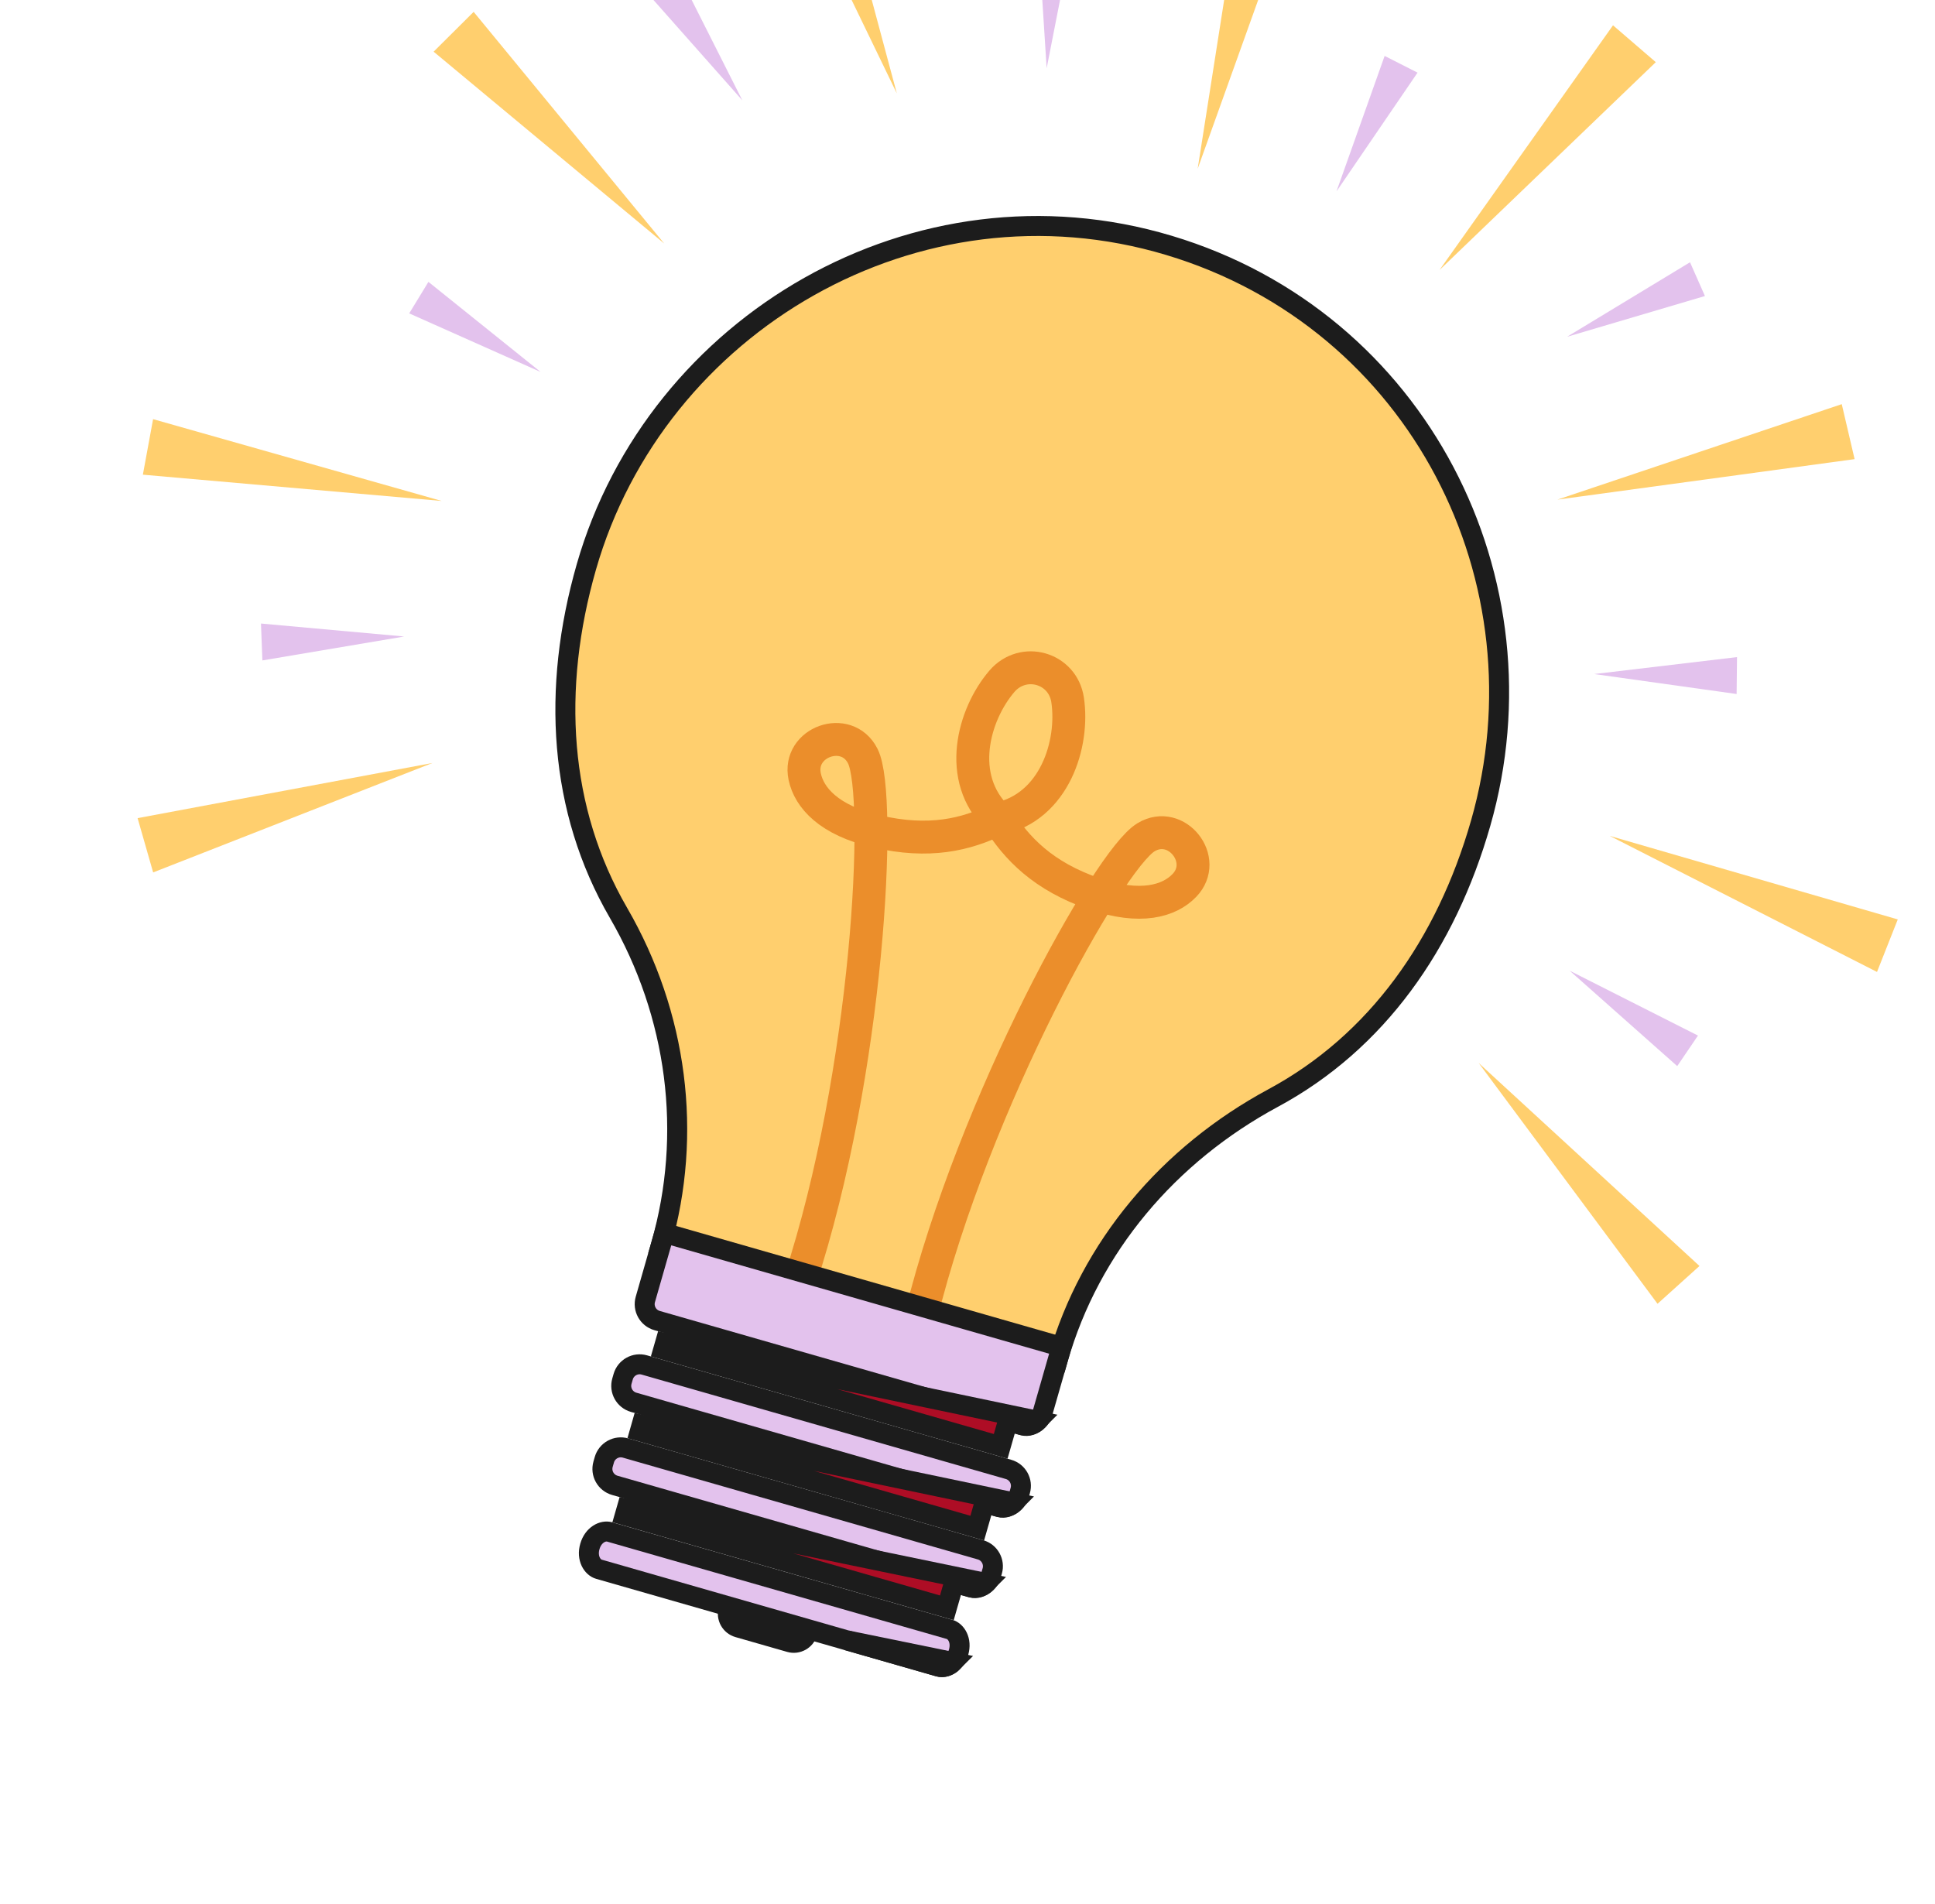 <svg width="248" height="244" viewBox="0 0 248 244" fill="none" xmlns="http://www.w3.org/2000/svg">
<g clip-path="url(#clip0_15704_26361)">
<path d="M149.821 31.45C181.873 41.068 198.661 74.504 189.769 105.515C185.322 121.023 176.465 133.571 163.171 140.735C149.788 147.947 139.728 159.778 135.605 174.157L135.553 174.339L84.661 159.746L84.715 159.559C88.791 145.343 86.824 130.036 79.265 116.992C71.617 103.796 70.666 88.305 75.154 72.649C84.094 41.472 117.494 21.749 149.821 31.45Z" fill="#FFCF6E" stroke="#1C1C1C" stroke-width="2.56"/>
<path d="M118.052 168.642C124.841 141.2 142.064 110.261 146.849 107.332C146.867 107.321 146.886 107.309 146.904 107.298C150.792 104.97 154.94 110.219 151.798 113.484C149.867 115.491 146.184 116.595 140.25 114.56C133.73 112.323 130.263 108.746 127.857 104.848C122.512 99.722 124.746 91.601 128.401 87.328C131.128 84.141 136.212 85.565 136.832 89.714C137.665 95.293 135.194 103.443 127.927 104.962C123.821 106.992 119.07 108.12 112.356 106.561C106.245 105.143 103.707 102.255 103.133 99.529C102.198 95.095 108.498 92.843 110.561 96.877C110.571 96.896 110.581 96.916 110.59 96.935C113.096 101.954 111.306 137.319 102.521 164.189" stroke="#EB8E2B" stroke-width="4.216" stroke-miterlimit="10"/>
<path d="M80.167 185.589L125.669 198.637C126.832 198.97 127.506 200.184 127.172 201.348L127.008 201.918C126.675 203.082 125.46 203.755 124.297 203.421L78.795 190.374C77.632 190.04 76.96 188.826 77.293 187.663L77.457 187.092C77.791 185.929 79.004 185.256 80.167 185.589Z" fill="#E3C2ED" stroke="#1C1C1C" stroke-width="2.56"/>
<path d="M82.582 174.945L129.258 188.33C130.422 188.663 131.095 189.877 130.762 191.041L130.598 191.611C130.264 192.775 129.05 193.448 127.886 193.114L81.21 179.73C80.046 179.396 79.374 178.182 79.707 177.019L79.871 176.448C80.205 175.285 81.418 174.612 82.582 174.945Z" fill="#E3C2ED" stroke="#1C1C1C" stroke-width="2.56"/>
<path d="M96.457 202.152L103.076 204.05C104.048 204.328 104.61 205.342 104.331 206.315L103.495 209.233C103.216 210.205 102.202 210.767 101.23 210.488L94.611 208.591C93.638 208.312 93.076 207.298 93.355 206.326L94.192 203.407C94.471 202.435 95.485 201.873 96.457 202.152Z" fill="#710500" stroke="#1C1C1C" stroke-width="2.56"/>
<path d="M78.131 196.343L121.7 208.836C122.538 209.076 123.295 210.239 122.86 211.756C122.425 213.273 121.166 213.859 120.328 213.619L76.76 201.126C75.922 200.885 75.166 199.722 75.601 198.205C76.036 196.688 77.293 196.103 78.131 196.343Z" fill="#E3C2ED" stroke="#1C1C1C" stroke-width="2.56"/>
<path d="M136.043 172.623L133.602 181.136C133.268 182.299 132.053 182.972 130.89 182.639L84.213 169.254C83.051 168.921 82.378 167.706 82.711 166.544L85.152 158.03L136.043 172.623Z" fill="#E3C2ED" stroke="#1C1C1C" stroke-width="2.56"/>
<path d="M129.975 192.574C129.415 193.149 128.692 193.345 128.144 193.188L126.176 192.624L125.25 195.854L81.998 183.452L82.243 182.595L129.975 192.574Z" fill="#DA102E"/>
<path d="M129.975 192.574C129.415 193.149 128.692 193.345 128.144 193.188L126.176 192.624L125.25 195.854L81.998 183.452L82.243 182.595L129.975 192.574Z" fill="black" fill-opacity="0.2"/>
<path d="M129.975 192.574C129.415 193.149 128.692 193.345 128.144 193.188L126.176 192.624L125.25 195.854L81.998 183.452L82.243 182.595L129.975 192.574Z" stroke="#1C1C1C" stroke-width="2.56"/>
<path d="M132.979 182.098C132.419 182.672 131.695 182.869 131.147 182.712L129.179 182.148L128.254 185.377L85.001 172.975L85.247 172.118L132.979 182.098Z" fill="#DA102E"/>
<path d="M132.979 182.098C132.419 182.672 131.695 182.869 131.147 182.712L129.179 182.148L128.254 185.377L85.001 172.975L85.247 172.118L132.979 182.098Z" fill="black" fill-opacity="0.2"/>
<path d="M132.979 182.098C132.419 182.672 131.695 182.869 131.147 182.712L129.179 182.148L128.254 185.377L85.001 172.975L85.247 172.118L132.979 182.098Z" stroke="#1C1C1C" stroke-width="2.56"/>
<path d="M126.376 202.89C125.82 203.456 125.104 203.65 124.561 203.495L123.509 203.195L122.28 202.844L121.355 206.069L80.069 194.23L80.316 193.37L126.376 202.89Z" fill="#DA102E"/>
<path d="M126.376 202.89C125.82 203.456 125.104 203.65 124.561 203.495L123.509 203.195L122.28 202.844L121.355 206.069L80.069 194.23L80.316 193.37L126.376 202.89Z" fill="black" fill-opacity="0.2"/>
<path d="M126.376 202.89C125.82 203.456 125.104 203.65 124.561 203.495L123.509 203.195L122.28 202.844L121.355 206.069L80.069 194.23L80.316 193.37L126.376 202.89Z" stroke="#1C1C1C" stroke-width="2.56"/>
<path d="M122.141 213.022C121.586 213.584 120.873 213.775 120.333 213.62L108.544 210.24L122.141 213.022Z" fill="#DA102E"/>
<path d="M122.141 213.022C121.586 213.584 120.873 213.775 120.333 213.62L108.544 210.24L122.141 213.022Z" fill="black" fill-opacity="0.2"/>
<path d="M122.141 213.022C121.586 213.584 120.873 213.775 120.333 213.62L108.544 210.24L122.141 213.022Z" stroke="#1C1C1C" stroke-width="2.56"/>
<path d="M201.172 124.41L214.962 136.641L217.621 132.728L201.172 124.41Z" fill="#E3C2ED"/>
<path d="M204.321 86.391L222.575 88.95L222.625 84.219L204.321 86.391Z" fill="#E3C2ED"/>
<path d="M200.837 43.167L218.514 37.941L216.601 33.614L200.837 43.167Z" fill="#E3C2ED"/>
<path d="M206.306 107.133L240.567 124.572L243.228 117.841L206.306 107.133Z" fill="#FFCF6E"/>
<path d="M189.514 136.241L212.437 167.102L217.815 162.259L189.514 136.241Z" fill="#FFCF6E"/>
<path d="M199.605 64.036L237.696 58.846L236.049 51.799L199.605 64.036Z" fill="#FFCF6E"/>
<path d="M51.805 81.58L33.63 84.645L33.448 79.917L51.805 81.58Z" fill="#E3C2ED"/>
<path d="M69.282 47.67L52.446 40.166L54.91 36.127L69.282 47.67Z" fill="#E3C2ED"/>
<path d="M95.141 12.859L82.92 -0.94L86.835 -3.596L95.141 12.859Z" fill="#E3C2ED"/>
<path d="M56.606 64.207L18.311 60.84L19.62 53.722L56.606 64.207Z" fill="#FFCF6E"/>
<path d="M55.423 97.791L19.629 111.816L17.635 104.859L55.423 97.791Z" fill="#FFCF6E"/>
<path d="M85.127 31.21L55.575 6.623L60.706 1.52L85.127 31.21Z" fill="#FFCF6E"/>
<path d="M171.289 24.535L181.68 9.31L177.462 7.167L171.289 24.535Z" fill="#E3C2ED"/>
<path d="M134.145 8.748L137.693 -9.339L132.972 -9.647L134.145 8.748Z" fill="#E3C2ED"/>
<path d="M153.502 21.624L166.473 -14.565L159.46 -16.355L153.502 21.624Z" fill="#FFCF6E"/>
<path d="M184.497 34.605L212.215 7.967L206.732 3.244L184.497 34.605Z" fill="#FFCF6E"/>
<path d="M114.942 11.972L104.982 -25.159L98.199 -22.634L114.942 11.972Z" fill="#FFCF6E"/>
</g>
<defs>
<clipPath id="clip0_15704_26361">
<rect width="239" height="239" fill="white" transform="translate(46.875 -52) rotate(16)"/>
</clipPath>
</defs>
</svg>
